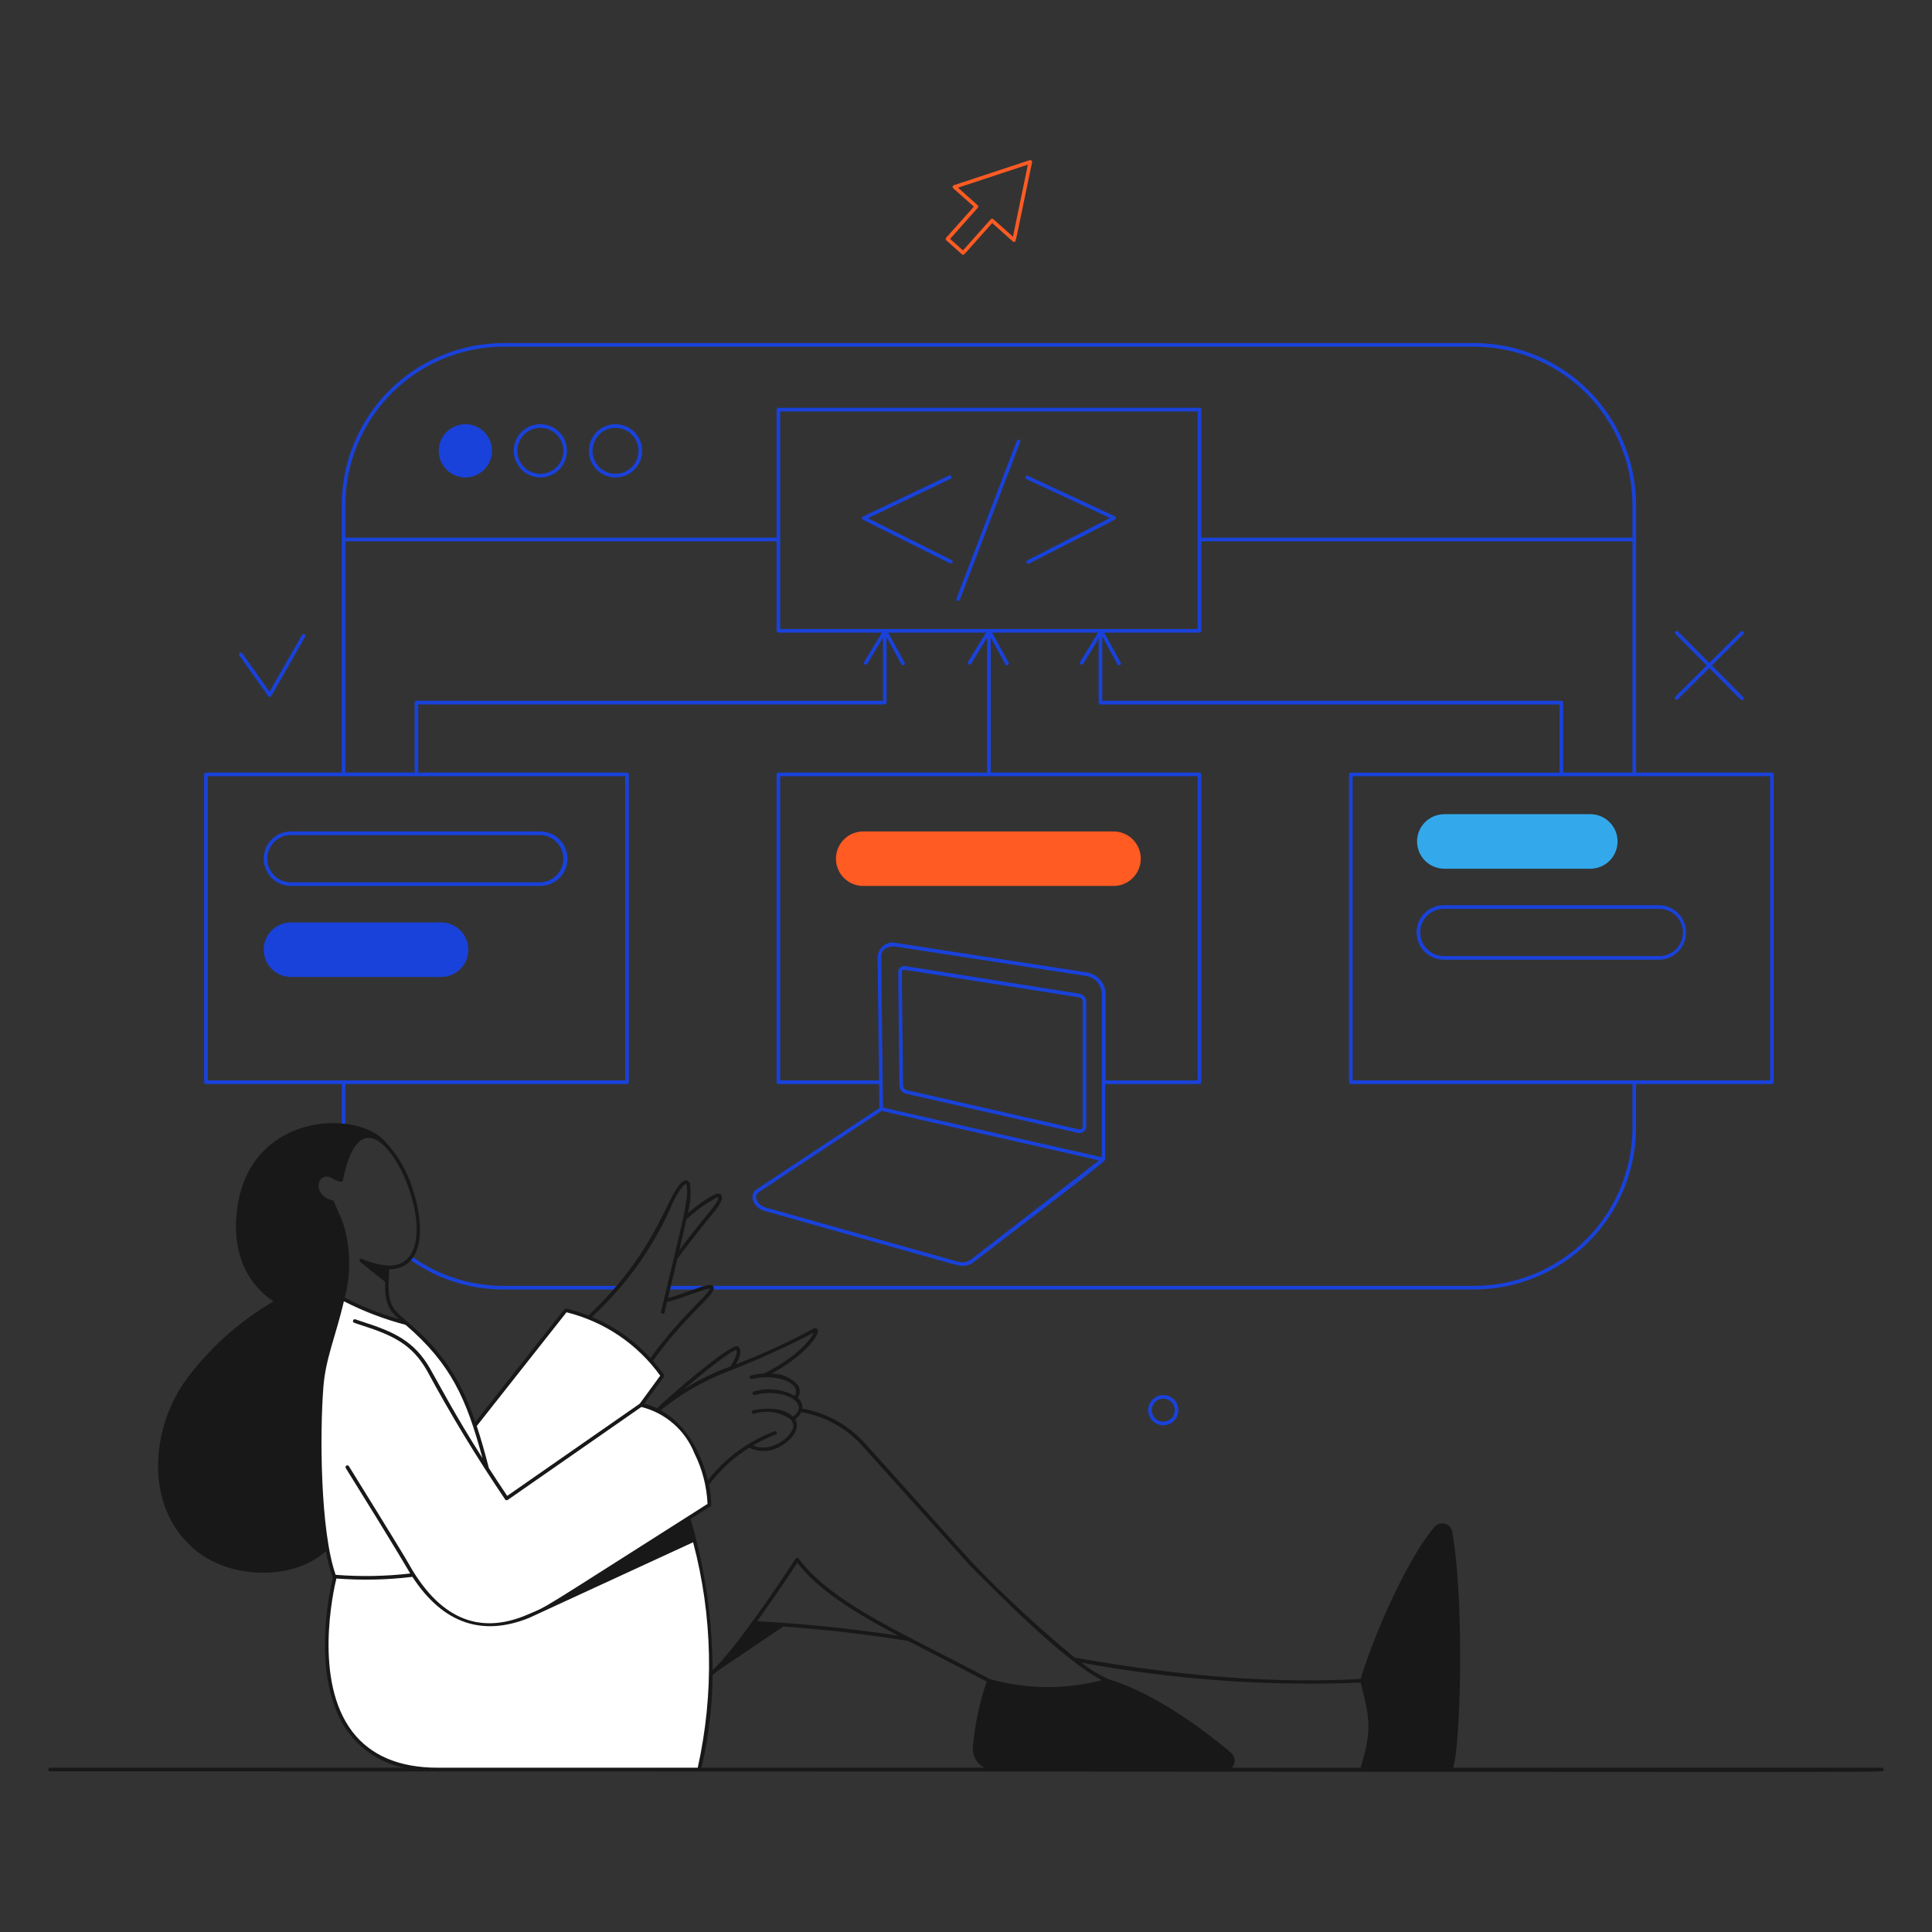 <?xml version="1.0" encoding="UTF-8"?> <svg xmlns="http://www.w3.org/2000/svg" width="207" height="207" viewBox="0 0 207 207" fill="none"><rect x="0" y="0" width="207" height="207" fill="#333333" stroke="none"/><path d="M66.158 137.771H53.967C50.425 137.78 46.971 136.672 44.096 134.605C44.054 134.575 44.002 134.562 43.951 134.571C43.9 134.579 43.854 134.607 43.824 134.649C43.794 134.691 43.781 134.744 43.79 134.795C43.798 134.846 43.826 134.891 43.868 134.922C46.81 137.036 50.344 138.169 53.967 138.161H66.158C66.207 138.158 66.253 138.135 66.287 138.099C66.321 138.063 66.339 138.015 66.339 137.966C66.339 137.917 66.321 137.869 66.287 137.833C66.253 137.797 66.207 137.775 66.158 137.771Z" fill="#1942DB"></path><path d="M75.531 137.771H71.633C71.583 137.775 71.537 137.797 71.504 137.833C71.47 137.869 71.451 137.917 71.451 137.966C71.451 138.016 71.47 138.063 71.504 138.099C71.537 138.135 71.583 138.158 71.633 138.161H75.531C75.581 138.158 75.627 138.135 75.66 138.099C75.694 138.063 75.713 138.016 75.713 137.966C75.713 137.917 75.694 137.869 75.66 137.833C75.627 137.797 75.581 137.775 75.531 137.771Z" fill="#1942DB"></path><path d="M49.861 51.155C50.425 51.155 50.977 50.988 51.446 50.675C51.915 50.361 52.281 49.916 52.497 49.395C52.713 48.873 52.77 48.3 52.66 47.747C52.55 47.193 52.279 46.685 51.88 46.286C51.481 45.887 50.972 45.615 50.419 45.505C49.866 45.395 49.292 45.451 48.771 45.667C48.25 45.883 47.804 46.248 47.491 46.718C47.177 47.187 47.01 47.738 47.01 48.302C47.011 49.058 47.312 49.783 47.846 50.318C48.381 50.852 49.105 51.154 49.861 51.155Z" fill="#1942DB"></path><path d="M57.894 51.155C58.458 51.155 59.009 50.988 59.478 50.674C59.947 50.361 60.313 49.915 60.529 49.394C60.745 48.873 60.801 48.299 60.691 47.746C60.581 47.193 60.309 46.684 59.91 46.285C59.511 45.886 59.003 45.615 58.45 45.505C57.897 45.395 57.323 45.451 56.802 45.667C56.281 45.883 55.835 46.249 55.522 46.718C55.208 47.187 55.041 47.738 55.041 48.302C55.042 49.059 55.343 49.784 55.877 50.319C56.412 50.853 57.137 51.154 57.894 51.155ZM57.894 45.84C58.381 45.84 58.857 45.985 59.262 46.255C59.667 46.526 59.983 46.911 60.169 47.361C60.356 47.811 60.404 48.306 60.309 48.784C60.214 49.262 59.98 49.701 59.635 50.046C59.29 50.39 58.851 50.625 58.373 50.719C57.895 50.815 57.4 50.766 56.95 50.579C56.5 50.392 56.115 50.077 55.845 49.671C55.574 49.266 55.43 48.79 55.43 48.302C55.431 47.649 55.691 47.023 56.153 46.562C56.614 46.1 57.24 45.841 57.894 45.84Z" fill="#1942DB"></path><path d="M65.947 51.155C66.511 51.155 67.063 50.988 67.532 50.675C68.001 50.361 68.367 49.916 68.583 49.395C68.799 48.873 68.856 48.3 68.746 47.747C68.636 47.193 68.364 46.685 67.966 46.286C67.567 45.887 67.058 45.615 66.505 45.505C65.952 45.395 65.378 45.451 64.857 45.667C64.335 45.883 63.89 46.248 63.577 46.718C63.263 47.187 63.096 47.738 63.096 48.302C63.096 49.059 63.397 49.783 63.932 50.318C64.466 50.853 65.191 51.154 65.947 51.155ZM65.947 45.84C66.434 45.84 66.911 45.984 67.316 46.255C67.721 46.525 68.037 46.91 68.224 47.36C68.41 47.81 68.459 48.306 68.364 48.784C68.269 49.262 68.034 49.701 67.69 50.045C67.345 50.39 66.906 50.624 66.428 50.719C65.951 50.815 65.455 50.766 65.005 50.579C64.555 50.392 64.17 50.077 63.9 49.671C63.629 49.266 63.485 48.79 63.485 48.302C63.486 47.65 63.745 47.024 64.207 46.562C64.668 46.101 65.294 45.841 65.947 45.84Z" fill="#1942DB"></path><path d="M96.24 104.142L96.363 116.371C96.382 116.57 96.464 116.758 96.598 116.906C96.733 117.054 96.911 117.154 97.108 117.191L115.451 121.371H115.462C115.562 121.401 115.668 121.409 115.771 121.395C115.874 121.38 115.973 121.344 116.061 121.287C116.149 121.231 116.224 121.156 116.28 121.069C116.336 120.981 116.373 120.882 116.388 120.778V107.308C116.378 107.098 116.295 106.899 116.153 106.744C116.011 106.59 115.819 106.49 115.611 106.462L97.071 103.523C96.975 103.498 96.874 103.494 96.776 103.513C96.679 103.532 96.587 103.573 96.507 103.632C96.427 103.692 96.361 103.768 96.315 103.857C96.269 103.945 96.243 104.042 96.24 104.142ZM96.701 103.974C96.872 103.826 95.796 103.754 115.551 106.846C115.667 106.86 115.775 106.914 115.856 106.998C115.937 107.081 115.988 107.191 115.998 107.307V120.778C115.998 120.882 115.815 121.057 115.538 120.993L97.195 116.812C97.084 116.793 96.982 116.74 96.903 116.66C96.824 116.58 96.771 116.478 96.753 116.367C96.617 103.293 96.591 104.068 96.701 103.974Z" fill="#1942DB"></path><path d="M189.85 82.777H175.297V54.108C175.292 49.506 173.461 45.095 170.207 41.841C166.953 38.588 162.541 36.759 157.94 36.755H53.967C49.366 36.76 44.956 38.59 41.703 41.843C38.45 45.096 36.621 49.506 36.616 54.107V82.776H22.062C22.01 82.776 21.961 82.797 21.924 82.833C21.888 82.87 21.867 82.919 21.867 82.971V115.951C21.867 116.003 21.888 116.052 21.924 116.088C21.961 116.125 22.01 116.145 22.062 116.146H36.616V120.642C36.616 120.693 36.636 120.743 36.673 120.779C36.709 120.816 36.759 120.836 36.81 120.836C36.862 120.836 36.912 120.816 36.948 120.779C36.985 120.743 37.005 120.693 37.005 120.642V116.146H67.176C67.202 116.146 67.227 116.141 67.251 116.131C67.275 116.121 67.296 116.107 67.314 116.089C67.332 116.071 67.346 116.049 67.356 116.025C67.366 116.002 67.371 115.977 67.371 115.951V82.972C67.371 82.946 67.366 82.921 67.356 82.897C67.346 82.874 67.332 82.852 67.314 82.834C67.296 82.816 67.275 82.802 67.251 82.792C67.227 82.782 67.202 82.777 67.176 82.777H44.814V75.474H94.796C94.848 75.474 94.897 75.454 94.934 75.417C94.971 75.381 94.991 75.331 94.991 75.28V68.277L96.593 71.2C96.62 71.241 96.661 71.271 96.709 71.283C96.757 71.295 96.807 71.288 96.85 71.265C96.893 71.241 96.926 71.202 96.941 71.156C96.957 71.109 96.954 71.058 96.934 71.013L95.164 67.781H105.628L103.723 70.915C103.696 70.959 103.687 71.012 103.699 71.063C103.71 71.113 103.742 71.157 103.786 71.185C103.83 71.212 103.883 71.221 103.934 71.209C103.984 71.198 104.028 71.166 104.056 71.122L105.761 68.31V82.777H83.398C83.372 82.777 83.347 82.782 83.323 82.792C83.3 82.802 83.278 82.816 83.26 82.834C83.242 82.852 83.228 82.874 83.218 82.897C83.208 82.921 83.203 82.946 83.203 82.972V115.95C83.203 116.002 83.224 116.051 83.26 116.088C83.297 116.125 83.346 116.145 83.398 116.146H94.184L94.214 118.719L81.112 127.395C80.142 127.997 80.698 129.401 81.923 129.745C104.002 135.97 102.632 135.627 103.123 135.627C103.528 135.638 103.926 135.515 104.254 135.278C118.997 124.01 118.404 124.361 118.384 124.251L118.413 124.232V116.146H128.514C128.565 116.145 128.615 116.125 128.651 116.088C128.688 116.051 128.708 116.002 128.708 115.95V82.972C128.708 82.946 128.703 82.921 128.693 82.897C128.684 82.874 128.669 82.852 128.651 82.834C128.633 82.816 128.612 82.802 128.588 82.792C128.564 82.782 128.539 82.777 128.514 82.777H106.15V68.316L107.731 71.2C107.757 71.241 107.799 71.271 107.846 71.283C107.894 71.295 107.945 71.288 107.988 71.265C108.031 71.241 108.063 71.202 108.079 71.156C108.094 71.109 108.092 71.058 108.071 71.013L106.301 67.781H117.639L115.734 70.915C115.707 70.959 115.698 71.012 115.71 71.063C115.722 71.113 115.753 71.157 115.797 71.185C115.841 71.212 115.894 71.221 115.945 71.209C115.995 71.198 116.039 71.166 116.067 71.122L117.712 68.417V75.285C117.712 75.336 117.733 75.386 117.769 75.422C117.806 75.459 117.855 75.479 117.907 75.479H167.097V82.782H144.734C144.683 82.782 144.633 82.803 144.597 82.839C144.56 82.876 144.54 82.925 144.54 82.977V115.951C144.54 116.003 144.56 116.052 144.597 116.089C144.633 116.125 144.683 116.146 144.734 116.146H174.907V120.809C174.902 125.307 173.113 129.619 169.932 132.799C166.75 135.979 162.438 137.767 157.94 137.771H76.271C76.222 137.774 76.175 137.797 76.142 137.833C76.108 137.869 76.09 137.917 76.09 137.966C76.09 138.015 76.108 138.063 76.142 138.099C76.175 138.135 76.222 138.157 76.271 138.161H157.94C162.54 138.156 166.95 136.326 170.203 133.073C173.456 129.82 175.286 125.41 175.291 120.809V116.146H189.845C189.896 116.146 189.946 116.125 189.982 116.089C190.019 116.052 190.039 116.003 190.039 115.951V82.972C190.039 82.921 190.019 82.872 189.984 82.836C189.949 82.8 189.9 82.778 189.85 82.777ZM96.033 101.43L116.282 104.556C116.737 104.611 117.16 104.819 117.481 105.145C117.802 105.472 118.002 105.899 118.049 106.354V123.993L94.605 118.672L94.41 102.533C94.4 101.704 95.194 101.296 96.033 101.43ZM102.554 135.16L82.029 129.375C81.16 129.13 80.644 128.133 81.324 127.719L94.45 119.025L117.754 124.324L104.016 134.964C103.802 135.105 103.559 135.195 103.305 135.228C103.052 135.262 102.794 135.237 102.551 135.156L102.554 135.16ZM128.325 115.759H118.464V106.357C118.416 105.804 118.179 105.286 117.794 104.887C117.408 104.489 116.897 104.236 116.347 104.171L96.098 101.045C95.862 100.977 95.614 100.964 95.372 101.007C95.13 101.049 94.901 101.145 94.702 101.289C94.503 101.432 94.339 101.619 94.222 101.835C94.105 102.051 94.039 102.291 94.028 102.536L94.184 115.755H83.593V83.166H128.319L128.325 115.759ZM53.967 37.145H157.94C162.437 37.15 166.748 38.939 169.928 42.118C173.108 45.298 174.897 49.61 174.902 54.107V57.609H128.708V43.884C128.708 43.832 128.688 43.783 128.651 43.746C128.615 43.71 128.565 43.689 128.514 43.689H83.398C83.346 43.689 83.297 43.71 83.26 43.746C83.224 43.783 83.203 43.832 83.203 43.884V57.609H37.005V54.107C37.01 49.61 38.799 45.298 41.978 42.118C45.158 38.939 49.47 37.15 53.967 37.145ZM83.593 67.392V44.081H128.319V67.392H83.593ZM66.982 115.755H22.257V83.166H66.982V115.755ZM44.62 75.08C44.568 75.08 44.518 75.1 44.481 75.137C44.445 75.174 44.424 75.224 44.424 75.275V82.773H37.005V57.998H83.203V67.585C83.203 67.637 83.224 67.687 83.26 67.723C83.297 67.76 83.346 67.78 83.398 67.78H94.494L92.59 70.914C92.562 70.958 92.553 71.011 92.565 71.062C92.577 71.112 92.608 71.156 92.652 71.184C92.697 71.211 92.75 71.22 92.8 71.208C92.851 71.196 92.895 71.165 92.922 71.121L94.598 68.347V75.084L44.62 75.08ZM167.292 75.08H118.102V68.207L119.742 71.201C119.769 71.242 119.81 71.272 119.858 71.284C119.905 71.296 119.956 71.29 119.999 71.266C120.042 71.242 120.075 71.203 120.09 71.157C120.106 71.11 120.103 71.059 120.082 71.014L118.313 67.782H128.514C128.539 67.782 128.564 67.777 128.588 67.767C128.612 67.757 128.633 67.743 128.651 67.725C128.669 67.707 128.684 67.686 128.693 67.662C128.703 67.638 128.708 67.613 128.708 67.588V57.998H174.907V82.777H167.487V75.28C167.487 75.228 167.466 75.178 167.43 75.142C167.393 75.105 167.344 75.084 167.292 75.084V75.08ZM189.655 115.755H144.929V83.166H189.655V115.755Z" fill="#1942DB"></path><path d="M92.99 55.52L101.844 51.304C101.891 51.282 101.927 51.242 101.944 51.193C101.961 51.144 101.958 51.091 101.936 51.044C101.914 50.998 101.874 50.962 101.825 50.944C101.777 50.927 101.723 50.93 101.676 50.952L92.465 55.339C92.432 55.355 92.404 55.38 92.385 55.411C92.366 55.442 92.356 55.478 92.356 55.514C92.356 55.551 92.366 55.587 92.385 55.617C92.404 55.648 92.432 55.673 92.465 55.689C102.149 60.532 101.773 60.374 101.876 60.374C101.92 60.373 101.962 60.358 101.996 60.331C102.03 60.303 102.054 60.265 102.064 60.223C102.074 60.18 102.069 60.136 102.051 60.096C102.033 60.056 102.002 60.024 101.963 60.004L92.99 55.52Z" fill="#1942DB"></path><path d="M119.449 55.316L110.134 50.985C110.088 50.964 110.034 50.961 109.986 50.979C109.937 50.996 109.897 51.033 109.876 51.08C109.854 51.126 109.852 51.18 109.869 51.228C109.887 51.277 109.923 51.316 109.97 51.338L118.929 55.501L110.075 60.038C110.032 60.063 109.999 60.104 109.985 60.152C109.971 60.2 109.976 60.252 109.999 60.297C110.021 60.341 110.061 60.375 110.108 60.392C110.156 60.408 110.208 60.405 110.253 60.384C120.261 55.274 119.568 55.666 119.568 55.489C119.567 55.451 119.555 55.415 119.534 55.385C119.513 55.354 119.484 55.33 119.449 55.316Z" fill="#1942DB"></path><path d="M108.949 47.213L102.478 64.121C102.459 64.169 102.461 64.223 102.482 64.27C102.503 64.317 102.541 64.354 102.59 64.373C102.638 64.391 102.691 64.39 102.739 64.369C102.786 64.348 102.823 64.309 102.841 64.261L109.312 47.351C109.328 47.304 109.325 47.252 109.304 47.206C109.282 47.161 109.244 47.125 109.197 47.107C109.15 47.089 109.098 47.09 109.052 47.11C109.005 47.13 108.968 47.166 108.949 47.213Z" fill="#1942DB"></path><path d="M31.118 89.084C30.353 89.098 29.624 89.412 29.088 89.958C28.552 90.504 28.252 91.239 28.252 92.004C28.252 92.769 28.552 93.504 29.088 94.049C29.624 94.596 30.353 94.91 31.118 94.924H57.826C58.214 94.931 58.6 94.861 58.96 94.718C59.321 94.574 59.65 94.36 59.927 94.088C60.204 93.817 60.424 93.492 60.574 93.134C60.724 92.776 60.802 92.392 60.802 92.004C60.802 91.616 60.724 91.231 60.574 90.873C60.424 90.515 60.204 90.191 59.927 89.919C59.65 89.647 59.321 89.433 58.96 89.29C58.6 89.146 58.214 89.076 57.826 89.084H31.118ZM60.358 92.004C60.356 92.675 60.089 93.319 59.615 93.793C59.14 94.267 58.497 94.534 57.826 94.535H31.118C30.455 94.522 29.825 94.249 29.361 93.776C28.897 93.302 28.637 92.666 28.637 92.004C28.637 91.341 28.897 90.705 29.361 90.232C29.825 89.759 30.455 89.486 31.118 89.473H57.826C58.497 89.474 59.141 89.74 59.615 90.215C60.09 90.69 60.357 91.333 60.358 92.004Z" fill="#1942DB"></path><path d="M92.542 89.084C92.154 89.076 91.768 89.146 91.408 89.29C91.047 89.433 90.719 89.647 90.441 89.919C90.164 90.191 89.944 90.515 89.794 90.873C89.644 91.231 89.566 91.616 89.566 92.004C89.566 92.392 89.644 92.776 89.794 93.134C89.944 93.492 90.164 93.817 90.441 94.088C90.719 94.36 91.047 94.574 91.408 94.718C91.768 94.861 92.154 94.931 92.542 94.924H119.25C119.638 94.931 120.024 94.861 120.385 94.718C120.746 94.574 121.074 94.36 121.351 94.088C121.628 93.817 121.848 93.492 121.998 93.134C122.149 92.776 122.226 92.392 122.226 92.004C122.226 91.616 122.149 91.231 121.998 90.873C121.848 90.515 121.628 90.191 121.351 89.919C121.074 89.647 120.746 89.433 120.385 89.29C120.024 89.146 119.638 89.076 119.25 89.084H92.542Z" fill="#FF5B23"></path><path d="M47.204 98.833H31.118C30.353 98.848 29.624 99.162 29.088 99.708C28.552 100.254 28.252 100.988 28.252 101.754C28.252 102.519 28.552 103.253 29.088 103.799C29.624 104.345 30.353 104.659 31.118 104.674H47.204C47.592 104.681 47.977 104.611 48.338 104.467C48.699 104.324 49.027 104.11 49.304 103.838C49.581 103.566 49.802 103.242 49.952 102.884C50.102 102.526 50.179 102.142 50.179 101.754C50.179 101.365 50.102 100.981 49.952 100.623C49.802 100.265 49.581 99.941 49.304 99.669C49.027 99.397 48.699 99.183 48.338 99.04C47.977 98.896 47.592 98.826 47.204 98.833Z" fill="#1942DB"></path><path d="M154.749 93.077H170.39C171.164 93.077 171.907 92.769 172.455 92.221C173.003 91.673 173.311 90.93 173.311 90.156C173.311 89.381 173.003 88.638 172.455 88.091C171.907 87.543 171.164 87.235 170.39 87.235H154.749C153.974 87.235 153.231 87.543 152.684 88.091C152.136 88.638 151.828 89.381 151.828 90.156C151.828 90.93 152.136 91.673 152.684 92.221C153.231 92.769 153.974 93.077 154.749 93.077Z" fill="#33A9EC"></path><path d="M177.782 96.985H154.749C154.361 96.977 153.975 97.047 153.615 97.191C153.254 97.334 152.926 97.548 152.648 97.82C152.371 98.092 152.151 98.416 152.001 98.775C151.851 99.132 151.773 99.517 151.773 99.905C151.773 100.293 151.851 100.677 152.001 101.035C152.151 101.393 152.371 101.718 152.648 101.99C152.926 102.261 153.254 102.475 153.615 102.619C153.975 102.762 154.361 102.832 154.749 102.825H177.782C178.547 102.811 179.276 102.497 179.812 101.951C180.348 101.405 180.648 100.67 180.648 99.905C180.648 99.14 180.348 98.405 179.812 97.859C179.276 97.313 178.547 96.999 177.782 96.985ZM180.313 99.904C180.312 100.575 180.045 101.219 179.571 101.694C179.097 102.168 178.453 102.435 177.782 102.436H154.749C154.412 102.443 154.078 102.382 153.765 102.258C153.452 102.134 153.167 101.949 152.926 101.713C152.686 101.477 152.494 101.196 152.364 100.886C152.234 100.575 152.166 100.242 152.166 99.905C152.166 99.568 152.234 99.235 152.364 98.924C152.494 98.614 152.686 98.332 152.926 98.097C153.167 97.861 153.452 97.676 153.765 97.552C154.078 97.427 154.412 97.367 154.749 97.374H177.782C178.453 97.375 179.096 97.641 179.571 98.116C180.045 98.59 180.312 99.234 180.313 99.904Z" fill="#1942DB"></path><path d="M179.759 74.934L183.137 71.577L186.495 74.954C186.532 74.99 186.581 75.011 186.633 75.011C186.684 75.012 186.734 74.991 186.771 74.955C186.807 74.918 186.828 74.869 186.828 74.817C186.828 74.766 186.808 74.716 186.772 74.68L183.413 71.301L186.791 67.943C186.825 67.906 186.843 67.857 186.841 67.808C186.84 67.758 186.82 67.71 186.785 67.675C186.75 67.64 186.702 67.619 186.652 67.618C186.603 67.616 186.554 67.634 186.517 67.667L183.139 71.025L179.779 67.649C179.742 67.615 179.694 67.597 179.644 67.599C179.594 67.6 179.547 67.62 179.512 67.655C179.476 67.691 179.456 67.738 179.454 67.788C179.453 67.838 179.471 67.886 179.504 67.923L182.861 71.302L179.483 74.66C179.45 74.697 179.432 74.745 179.434 74.795C179.435 74.845 179.456 74.892 179.491 74.928C179.526 74.963 179.574 74.983 179.623 74.984C179.673 74.986 179.722 74.968 179.759 74.934Z" fill="#1942DB"></path><path d="M28.736 74.584C28.755 74.611 28.781 74.632 28.81 74.646C28.84 74.661 28.872 74.667 28.905 74.666C28.937 74.664 28.969 74.654 28.997 74.638C29.025 74.621 29.048 74.597 29.064 74.569L32.693 68.23C32.719 68.186 32.726 68.132 32.712 68.082C32.699 68.032 32.666 67.99 32.621 67.964C32.576 67.939 32.523 67.932 32.473 67.946C32.423 67.959 32.38 67.992 32.355 68.037L28.876 74.111L25.948 69.988C25.917 69.948 25.872 69.922 25.823 69.914C25.773 69.907 25.722 69.919 25.681 69.948C25.64 69.978 25.612 70.022 25.603 70.071C25.594 70.12 25.604 70.171 25.631 70.213L28.736 74.584Z" fill="#1942DB"></path><path d="M103.189 27.295C103.312 27.295 103.052 27.547 106.307 23.897C108.688 26.016 108.558 25.959 108.71 25.908C108.861 25.858 108.698 26.397 110.578 17.385C110.585 17.352 110.583 17.317 110.572 17.284C110.562 17.252 110.543 17.223 110.517 17.2C110.492 17.177 110.46 17.162 110.427 17.155C110.393 17.148 110.359 17.15 110.326 17.161L102.202 19.843C102.169 19.854 102.14 19.873 102.117 19.898C102.094 19.924 102.079 19.955 102.071 19.989C102.064 20.022 102.066 20.057 102.077 20.09C102.088 20.122 102.107 20.151 102.132 20.174L104.345 22.141L101.371 25.474C101.354 25.494 101.341 25.516 101.333 25.54C101.325 25.564 101.321 25.59 101.323 25.615C101.324 25.641 101.331 25.666 101.342 25.689C101.353 25.711 101.369 25.732 101.388 25.749C103.189 27.361 103.085 27.295 103.189 27.295ZM104.765 22.26C104.8 22.221 104.817 22.171 104.814 22.119C104.811 22.067 104.788 22.019 104.75 21.985L102.643 20.108L110.129 17.637L108.531 25.358L106.425 23.48C106.406 23.463 106.384 23.45 106.36 23.441C106.336 23.432 106.31 23.429 106.284 23.43C106.259 23.432 106.234 23.438 106.211 23.449C106.188 23.461 106.167 23.476 106.15 23.496L103.178 26.828L101.796 25.597L104.765 22.26Z" fill="#FF5B23"></path><path d="M124.637 149.471C124.317 149.47 124.003 149.565 123.737 149.743C123.47 149.921 123.262 150.174 123.139 150.47C123.016 150.767 122.984 151.092 123.047 151.407C123.109 151.721 123.263 152.01 123.49 152.237C123.717 152.464 124.005 152.618 124.32 152.681C124.634 152.744 124.96 152.712 125.256 152.589C125.553 152.466 125.806 152.259 125.984 151.992C126.162 151.725 126.257 151.412 126.257 151.091C126.257 150.662 126.086 150.25 125.782 149.946C125.479 149.642 125.067 149.471 124.637 149.471ZM124.637 152.322C124.394 152.322 124.156 152.25 123.953 152.115C123.75 151.98 123.592 151.787 123.499 151.562C123.405 151.337 123.381 151.089 123.428 150.85C123.476 150.611 123.593 150.392 123.766 150.219C123.938 150.047 124.157 149.93 124.396 149.882C124.635 149.835 124.883 149.859 125.108 149.953C125.333 150.046 125.526 150.204 125.661 150.407C125.796 150.609 125.868 150.848 125.868 151.091C125.868 151.418 125.738 151.731 125.507 151.961C125.277 152.192 124.964 152.322 124.637 152.322Z" fill="#1942DB"></path><path d="M74.913 189.593H46.896C31.034 189.58 35.466 170.616 35.865 169.025C34.106 164.406 34.053 153.627 34.457 148.564C34.872 145.763 35.532 143.004 36.429 140.318L36.723 139.135C38.891 140.267 41.18 141.15 43.547 141.768C47.046 144.599 49.597 148.43 50.859 152.75L60.624 140.38C64.812 141.382 68.491 143.875 70.975 147.392L68.675 150.541C70.461 150.884 72.054 151.884 73.14 153.345C73.705 154.049 74.187 154.816 74.578 155.63L75.298 157.378C75.736 158.619 75.975 159.922 76.004 161.238C76.004 161.238 58.502 172.271 58.073 172.493L74.394 164.97L74.808 166.723C76.582 174.239 76.618 182.061 74.913 189.593Z" fill="white"></path><path d="M201.617 189.398H155.687C156.53 186.896 156.878 171.262 155.608 164.203C155.587 163.981 155.498 163.77 155.354 163.6C155.209 163.429 155.016 163.308 154.8 163.251C154.584 163.193 154.356 163.204 154.146 163.281C153.937 163.357 153.755 163.496 153.627 163.679C150.7 167.148 147.115 175.393 145.784 179.886C133.976 180.559 122.657 178.913 115.148 177.609C111.318 174.442 107.669 171.06 104.22 167.481L92.681 154.647C90.925 152.69 88.563 151.378 85.973 150.921C85.995 150.703 85.959 150.483 85.87 150.283C85.782 150.082 85.643 149.908 85.467 149.777C85.609 149.578 85.686 149.34 85.689 149.096C85.692 148.852 85.62 148.612 85.483 148.41C85.134 148.013 84.704 147.697 84.222 147.483C83.739 147.268 83.216 147.161 82.688 147.168C86.151 145.28 87.615 143.218 87.636 142.635C87.644 142.394 87.449 142.193 87.093 142.385C84.437 143.831 81.686 145.096 78.858 146.169C79.19 145.589 79.558 144.733 79.136 144.318C79.108 144.29 79.074 144.268 79.036 144.254C78.999 144.241 78.959 144.235 78.919 144.239C77.917 144.249 71.71 149.584 70.402 150.883C69.959 150.675 69.495 150.516 69.018 150.408L71.137 147.51C71.23 147.384 71.146 147.313 71.083 147.207C70.723 146.717 70.346 146.249 69.954 145.806C73.717 140.557 76.908 138.628 76.428 137.836C76.238 137.526 75.681 137.704 74.839 137.979C73.272 138.515 72.45 138.864 71.573 139.072C71.837 137.955 72.487 135.219 72.566 134.888C73.416 133.732 75.297 131.29 76.314 130.099C77.209 129.05 77.524 128.376 77.274 128.04C77.198 127.957 77.097 127.901 76.986 127.883C76.875 127.864 76.761 127.883 76.663 127.936C75.59 128.497 74.592 129.193 73.695 130.006C73.966 128.984 74.049 127.921 73.939 126.868C73.809 126.446 73.45 126.28 72.97 126.748C71.448 128.228 70.332 133.815 63.751 140.252C63.493 140.504 63.258 140.734 63.05 140.948C62.301 140.656 61.534 140.411 60.754 140.218C60.699 140.205 60.642 140.206 60.588 140.221C60.534 140.235 60.484 140.262 60.443 140.3L50.921 152.354C50.588 151.358 50.202 150.379 49.767 149.423C47.126 143.721 43.265 141.577 42.328 140.376C41.419 139.206 41.644 137.671 41.693 136.002C45.603 135.929 45.471 131.09 44.197 127.344C43.622 125.48 42.631 123.77 41.299 122.344C38.489 119.061 28.258 119.142 25.807 127.573C25.419 128.919 23.792 135.697 29.305 139.442C25.493 141.651 22.199 144.65 19.643 148.239C16.005 153.683 15.583 161.919 21.173 166.277C24.76 169.072 31.261 169.448 34.914 166.202C35.087 167.164 35.337 168.109 35.66 169.031C35.325 170.41 33.153 180.175 37.443 185.776C38.892 187.638 40.957 188.922 43.267 189.399H5.355C5.306 189.403 5.26 189.425 5.226 189.461C5.193 189.497 5.174 189.545 5.174 189.594C5.174 189.643 5.193 189.691 5.226 189.727C5.26 189.763 5.306 189.786 5.355 189.789C178.505 189.789 199.314 189.935 201.591 189.777C202.031 189.745 201.768 189.398 201.617 189.398ZM78.888 144.631C79.088 144.929 78.639 145.839 78.235 146.424C76.47 147.046 74.784 147.873 73.212 148.888C75.484 146.958 78.337 144.711 78.888 144.631ZM77.768 147.031C80.954 145.798 84.072 144.395 87.109 142.83C87.116 142.827 87.123 142.825 87.131 142.826C87.138 142.827 87.145 142.831 87.151 142.836C87.156 142.841 87.16 142.848 87.162 142.856C87.163 142.863 87.162 142.871 87.159 142.878C86.803 143.581 85.303 145.437 81.871 147.163C81.4 147.185 80.933 147.254 80.477 147.37C80.427 147.382 80.383 147.415 80.357 147.459C80.331 147.503 80.323 147.557 80.336 147.607C80.349 147.657 80.381 147.7 80.425 147.726C80.47 147.753 80.523 147.76 80.573 147.747C83.085 147.112 85.982 148.178 85.152 149.555C83.811 148.825 82.235 148.656 80.769 149.085C80.722 149.099 80.682 149.132 80.658 149.175C80.633 149.219 80.626 149.27 80.639 149.318C80.651 149.366 80.681 149.408 80.723 149.435C80.765 149.461 80.816 149.471 80.865 149.461C84.101 148.645 86.89 150.45 84.951 151.779C83.966 150.813 82.097 150.792 80.693 151.1C80.668 151.105 80.644 151.116 80.623 151.13C80.602 151.145 80.584 151.164 80.57 151.185C80.557 151.207 80.547 151.231 80.543 151.256C80.538 151.281 80.539 151.307 80.544 151.332C80.55 151.357 80.56 151.381 80.575 151.402C80.59 151.423 80.608 151.441 80.63 151.455C80.651 151.468 80.675 151.478 80.701 151.482C80.726 151.487 80.752 151.486 80.777 151.481C81.413 151.276 82.088 151.217 82.75 151.306C83.413 151.396 84.047 151.632 84.606 151.998C84.73 152.09 84.83 152.21 84.897 152.349C84.965 152.487 84.999 152.64 84.995 152.794C84.892 153.996 82.602 155.672 80.685 154.881C81.433 154.427 82.221 154.041 83.038 153.727C83.09 153.725 83.138 153.702 83.174 153.664C83.209 153.626 83.227 153.576 83.225 153.524C83.223 153.473 83.201 153.424 83.162 153.389C83.125 153.354 83.074 153.335 83.023 153.337C80.191 154.39 77.707 156.209 75.85 158.592C75.126 155.656 73.498 152.569 70.786 151.095C72.894 149.395 75.249 148.025 77.768 147.031ZM76.815 128.293C76.975 128.223 76.998 128.276 76.94 128.465C76.714 129.197 75.895 129.816 72.792 133.927C73.111 132.582 73.371 131.467 73.555 130.644C74.535 129.723 75.631 128.933 76.815 128.293ZM64.022 140.526C67.418 137.262 70.133 133.357 72.012 129.038C72.312 128.317 72.716 127.645 73.211 127.042C73.489 126.75 73.544 126.806 73.598 127.121C73.835 128.516 72.77 132.237 70.827 140.538C70.816 140.588 70.825 140.64 70.853 140.683C70.88 140.726 70.923 140.757 70.973 140.769C71.022 140.781 71.075 140.772 71.119 140.746C71.162 140.719 71.194 140.676 71.206 140.627C71.296 140.243 71.384 139.865 71.472 139.493C72.787 139.221 75.515 138.044 76.073 138.058C75.802 138.853 72.924 141.025 69.685 145.51C67.949 143.604 65.817 142.101 63.439 141.106C63.615 140.923 63.81 140.732 64.022 140.526ZM60.699 140.602C64.746 141.602 68.304 144.01 70.738 147.394L68.544 150.396L54.345 160.273C53.629 159.212 52.974 158.219 52.378 157.292C51.951 155.613 51.518 154.112 51.081 152.789L60.699 140.602ZM35.603 126.25C35.927 126.437 36.664 126.829 36.742 126.457C37.389 123.168 38.367 122.207 39.072 121.98C42.674 120.825 48.046 135.5 41.7 135.611C40.692 135.537 39.703 135.288 38.781 134.874C38.737 134.856 38.689 134.854 38.644 134.869C38.599 134.884 38.562 134.914 38.538 134.955C38.514 134.995 38.506 135.043 38.514 135.089C38.523 135.136 38.548 135.177 38.585 135.206L41.267 137.345C41.198 139.686 41.708 140.405 42.759 141.337C40.746 140.767 38.797 139.993 36.941 139.028C37.515 136.843 37.567 134.555 37.093 132.347C36.947 131.526 36.685 130.731 36.314 129.986C35.71 128.633 35.797 128.651 35.64 128.613C33.299 128.054 34.008 125.339 35.603 126.25ZM34.651 148.58C34.894 145.522 35.952 143.228 36.847 139.425C38.953 140.499 41.168 141.344 43.455 141.946C48.336 146.141 49.975 149.866 51.693 156.229C48.678 151.483 47.131 148.467 46.083 146.642C44.41 143.72 42.289 142.716 38.806 141.604C38.496 141.5 38.251 141.426 38.082 141.358C38.035 141.341 37.982 141.342 37.935 141.362C37.889 141.382 37.852 141.42 37.833 141.467C37.814 141.514 37.814 141.566 37.833 141.613C37.852 141.66 37.889 141.698 37.935 141.719C38.106 141.789 38.361 141.871 38.685 141.974C42.092 143.062 44.134 144.025 45.741 146.839C48.3 151.583 51.098 156.195 54.124 160.656C54.217 160.792 54.331 160.739 54.435 160.682L68.718 150.746C69.991 151.064 71.171 151.68 72.159 152.544C73.147 153.408 73.916 154.494 74.401 155.714C75.244 157.401 75.723 159.247 75.808 161.132C56.99 173.08 59.003 171.921 56.536 172.988C51.247 175.274 47.006 173.334 43.734 167.45C43.127 166.358 37.615 157.469 37.38 157.091C37.367 157.07 37.349 157.051 37.328 157.036C37.307 157.021 37.283 157.01 37.258 157.005C37.233 156.999 37.208 156.998 37.182 157.002C37.157 157.007 37.133 157.016 37.111 157.029C37.089 157.043 37.071 157.061 37.056 157.082C37.041 157.102 37.03 157.126 37.024 157.151C37.019 157.176 37.018 157.202 37.022 157.227C37.026 157.252 37.035 157.277 37.049 157.298C42.372 165.842 43.937 168.563 43.951 168.588C41.3 168.894 38.624 168.942 35.963 168.732C34.306 164.025 34.258 153.527 34.651 148.58ZM46.895 189.398C42.789 189.398 39.714 188.097 37.755 185.54C33.57 180.079 35.713 170.472 36.04 169.126C38.755 169.335 41.483 169.275 44.186 168.947C47.506 174.029 51.749 175.342 56.694 173.344L74.262 165.244C76.358 173.14 76.528 181.423 74.757 189.398H46.895ZM105.469 189.398H75.158C75.926 186.151 76.325 182.828 76.348 179.492C77.041 178.871 76.23 179.467 83.928 174.269C87.194 174.504 92.141 174.963 97.317 175.822C98.306 176.339 103.881 179.186 105.716 180.169C104.938 182.435 104.443 184.789 104.24 187.177C104.203 187.627 104.3 188.077 104.518 188.472C104.736 188.867 105.065 189.189 105.466 189.398H105.469ZM81.118 173.706C83.085 170.988 84.895 168.237 85.419 167.435C87.638 170.289 91.232 172.597 96.236 175.255C91.079 174.449 85.387 173.916 81.118 173.706ZM106.033 179.892C97.09 175.123 89.209 171.872 85.562 166.981C85.544 166.956 85.519 166.935 85.491 166.922C85.462 166.908 85.431 166.902 85.4 166.903C85.368 166.904 85.338 166.913 85.31 166.928C85.283 166.944 85.26 166.966 85.243 166.992C83.444 169.773 78.77 176.677 76.352 178.959C76.331 173.472 75.535 168.016 73.99 162.751C76.28 161.293 76.201 161.389 76.201 161.238C76.196 160.512 76.118 159.789 75.968 159.08C77.145 157.497 78.611 156.151 80.288 155.113C80.804 155.362 81.374 155.481 81.946 155.459C82.519 155.438 83.077 155.277 83.573 154.99C84.666 154.407 85.861 153.127 85.19 152.065C85.482 151.88 85.713 151.613 85.856 151.298C88.378 151.734 90.679 153.007 92.387 154.913L103.941 167.757C107.193 171.013 114.037 177.939 118.048 180.017C114.104 181.051 109.955 181.008 106.033 179.892ZM131.869 187.769C129.673 185.915 123.995 181.44 118.684 179.889C117.669 179.402 116.708 178.81 115.816 178.124C125.691 179.966 135.743 180.689 145.781 180.28C146.849 184.353 146.944 185.482 145.781 189.401H131.984C132.086 189.287 132.164 189.154 132.214 189.01C132.264 188.866 132.284 188.713 132.273 188.561C132.262 188.408 132.221 188.26 132.152 188.124C132.082 187.988 131.986 187.867 131.869 187.769Z" fill="#181818"></path></svg> 